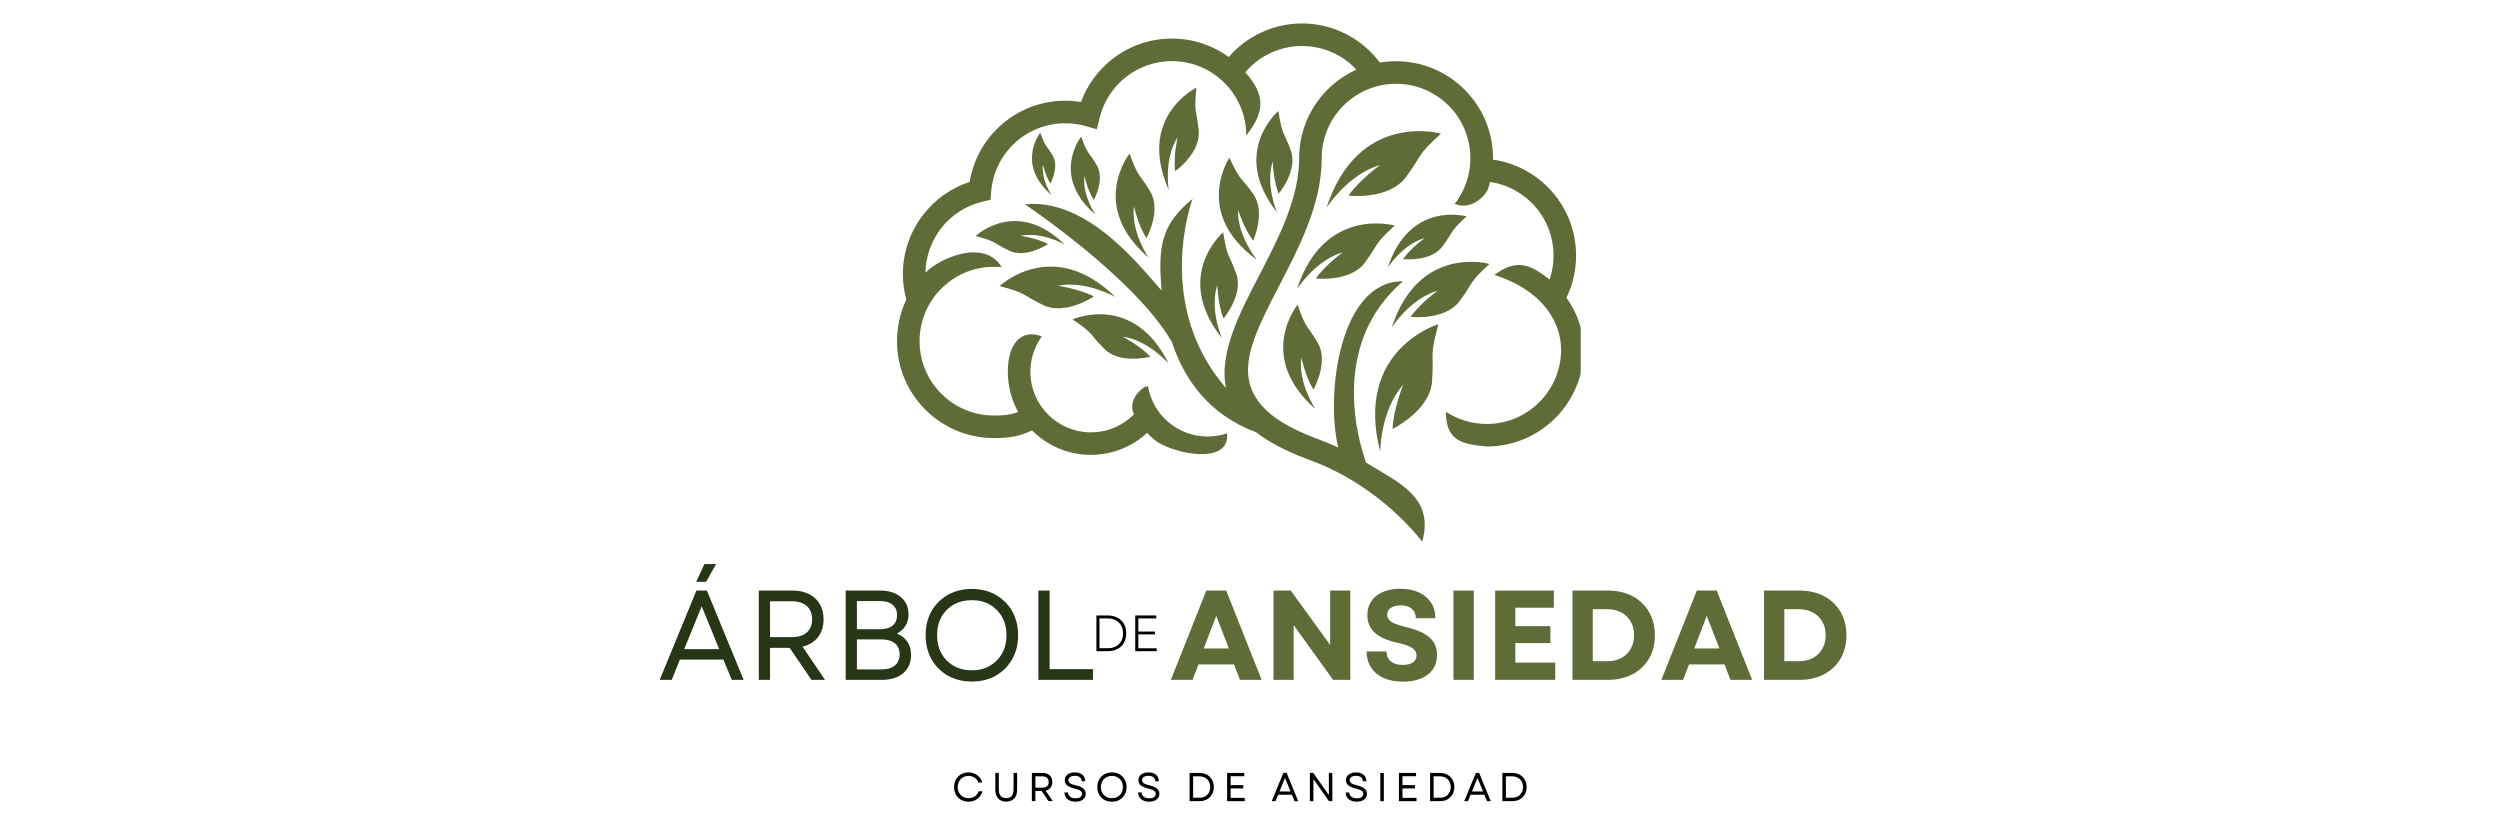 <?xml version="1.0" encoding="UTF-8"?>
<svg xmlns="http://www.w3.org/2000/svg" xmlns:xlink="http://www.w3.org/1999/xlink" width="900" zoomAndPan="magnify" viewBox="0 0 675 225" height="300" preserveAspectRatio="xMidYMid meet" version="1.0">
  <defs>
    <g></g>
    <clipPath id="7bc9ff97cd">
      <path d="M 66.059 0.328 L 250.793 0.328 L 250.793 140.473 L 66.059 140.473 Z M 66.059 0.328 " clip-rule="nonzero"></path>
    </clipPath>
    <clipPath id="d6f1a1d8b9">
      <path d="M 0.879 141 L 121 141 L 121 192 L 0.879 192 Z M 0.879 141 " clip-rule="nonzero"></path>
    </clipPath>
    <clipPath id="6d4388a1ee">
      <rect x="0" width="121" y="0" height="51"></rect>
    </clipPath>
    <clipPath id="4eabf982f3">
      <rect x="0" width="20" y="0" height="20"></rect>
    </clipPath>
    <clipPath id="460d0abb12">
      <path d="M 139 141 L 324.16 141 L 324.16 192 L 139 192 Z M 139 141 " clip-rule="nonzero"></path>
    </clipPath>
    <clipPath id="4f699a9a58">
      <rect x="0" width="186" y="0" height="51"></rect>
    </clipPath>
    <clipPath id="4524aa66df">
      <path d="M 80 198 L 240 198 L 240 214.801 L 80 214.801 Z M 80 198 " clip-rule="nonzero"></path>
    </clipPath>
    <clipPath id="420c182196">
      <rect x="0" width="160" y="0" height="17"></rect>
    </clipPath>
    <clipPath id="d673e4851b">
      <rect x="0" width="325" y="0" height="215"></rect>
    </clipPath>
  </defs>
  <g transform="matrix(1, 0, 0, 1, 176, 6)">
    <g clip-path="url(#d673e4851b)">
      <g clip-path="url(#7bc9ff97cd)">
        <path fill="#606c38" d="M 212.363 81.535 C 212.363 81.535 189.523 88.336 196.664 115.996 C 196.664 115.996 196.664 104.887 202.84 97.914 C 202.84 97.914 200.176 104.488 200.008 109.816 C 200.008 109.816 210.094 104.887 210.664 96.953 C 211.23 89.02 209.867 90.832 212.363 81.535 M 226.164 65.27 C 226.164 65.27 207.137 59.836 199.785 82.387 C 199.785 82.387 204.746 74.609 212.184 72.488 C 212.184 72.488 207.379 75.902 204.887 79.555 C 204.887 79.555 214.148 80.609 218.09 75.305 C 222.031 70.004 220.27 70.668 226.164 65.27 Z M 174.344 76.281 C 174.344 76.281 162.977 90.223 179.172 104.449 C 179.172 104.449 174.457 97.516 175.352 90.547 C 175.352 90.547 176.48 95.781 178.637 99.18 C 178.637 99.18 182.84 91.816 179.824 86.625 C 176.812 81.43 176.734 83.141 174.344 76.281 Z M 200.574 54.902 C 200.574 54.902 181.547 49.465 174.195 72.02 C 174.195 72.02 179.156 64.242 186.598 62.117 C 186.598 62.117 181.793 65.535 179.297 69.188 C 179.297 69.188 188.562 70.238 192.504 64.938 C 196.441 59.633 194.68 60.297 200.574 54.902 Z M 213.051 30.082 C 213.051 30.082 190.742 23.707 182.129 50.145 C 182.129 50.145 187.941 41.027 196.66 38.539 C 196.66 38.539 191.031 42.539 188.105 46.824 C 188.105 46.824 198.965 48.059 203.582 41.844 C 208.203 35.629 206.137 36.402 213.051 30.082 Z M 154.266 56.719 C 154.266 56.719 140.559 68.371 153.91 85.297 C 153.91 85.297 150.527 77.625 152.676 70.93 C 152.676 70.93 152.832 76.281 154.34 80.012 C 154.34 80.012 159.805 73.535 157.785 67.883 C 155.758 62.234 155.375 63.898 154.266 56.719 Z M 155.941 36.57 C 155.941 36.57 145.93 51.512 163.387 64.164 C 163.387 64.164 158.043 57.703 158.285 50.68 C 158.285 50.68 159.898 55.785 162.359 58.969 C 162.359 58.969 165.855 51.246 162.367 46.359 C 158.883 41.469 158.965 43.176 155.941 36.57 Z M 128.988 35.465 C 128.988 35.465 117.773 49.535 134.129 63.578 C 134.129 63.578 129.34 56.699 130.156 49.715 C 130.156 49.715 131.34 54.938 133.535 58.312 C 133.535 58.312 137.656 50.906 134.586 45.746 C 131.516 40.59 131.453 42.297 128.988 35.465 Z M 147.031 17.664 C 147.031 17.664 130.848 25.527 139.551 45.254 C 139.551 45.254 138.195 36.977 141.941 31.035 C 141.941 31.035 140.766 36.254 141.285 40.246 C 141.285 40.246 148.195 35.34 147.648 29.359 C 147.102 23.375 146.309 24.895 147.031 17.664 Z M 113.594 80.23 C 113.594 80.23 130.008 72.859 139.555 92.191 C 139.555 92.191 134.078 85.84 127.109 84.902 C 127.109 84.902 131.875 87.348 134.598 90.309 C 134.598 90.309 126.402 92.461 122.168 88.207 C 117.934 83.949 119.602 84.316 113.594 80.23 Z M 93.902 71.238 C 93.902 71.238 108.238 57.637 125.16 74.203 C 125.16 74.203 117.176 69.609 109.613 71.168 C 109.613 71.168 115.438 71.973 119.34 74.051 C 119.34 74.051 111.625 79.262 105.688 76.387 C 99.75 73.52 101.617 73.293 93.902 71.238 Z M 115.918 30.871 C 115.918 30.871 107.512 41.422 119.777 51.953 C 119.777 51.953 116.184 46.793 116.793 41.559 C 116.793 41.559 117.684 45.473 119.328 48 C 119.328 48 122.414 42.445 120.113 38.578 C 117.812 34.715 117.77 35.996 115.918 30.871 Z M 87.418 57.723 C 87.418 57.723 98.434 47.27 111.445 60 C 111.445 60 105.305 56.473 99.492 57.668 C 99.492 57.668 103.973 58.285 106.969 59.887 C 106.969 59.887 101.039 63.891 96.477 61.68 C 91.914 59.477 93.348 59.301 87.418 57.723 Z M 104.875 29.84 C 104.875 29.84 98.141 38.289 107.965 46.727 C 107.965 46.727 105.086 42.594 105.578 38.402 C 105.578 38.402 106.289 41.539 107.605 43.562 C 107.605 43.562 110.082 39.117 108.234 36.016 C 106.395 32.918 106.355 33.945 104.875 29.84 Z M 169.16 23.961 C 169.16 23.961 156.012 35.137 168.82 51.375 C 168.82 51.375 165.578 44.016 167.637 37.594 C 167.637 37.594 167.789 42.727 169.23 46.309 C 169.23 46.309 174.473 40.098 172.535 34.676 C 170.594 29.25 170.223 30.848 169.16 23.961 Z M 219.992 52.43 C 219.992 52.43 204.633 48.043 198.703 66.246 C 198.703 66.246 202.707 59.969 208.711 58.254 C 208.711 58.254 204.836 61.012 202.82 63.957 C 202.82 63.957 210.297 64.809 213.477 60.527 C 216.656 56.25 215.234 56.785 219.992 52.43 Z M 68.711 74.898 C 68.461 73.992 68.266 73.062 68.113 72.117 C 67.887 70.711 67.777 69.332 67.777 67.984 C 67.777 61.941 69.859 56.281 73.418 51.773 C 76.547 47.809 80.812 44.742 85.805 43.109 C 86.773 37.195 89.707 31.98 93.891 28.121 C 98.57 23.805 104.812 21.188 111.625 21.188 C 112.801 21.188 114.004 21.273 115.234 21.445 L 115.867 21.539 C 117.57 16.906 120.512 12.949 124.246 10.008 C 128.742 6.477 134.387 4.41 140.414 4.41 C 146.148 4.41 151.453 6.254 155.762 9.383 C 157.867 6.953 160.379 4.949 163.16 3.453 C 166.922 1.434 171.168 0.328 175.551 0.328 C 180.062 0.328 184.422 1.5 188.266 3.637 C 191.48 5.426 194.316 7.887 196.555 10.898 C 197.98 10.656 199.445 10.531 200.941 10.531 C 208.168 10.531 214.707 13.461 219.441 18.195 C 224.18 22.93 227.109 29.473 227.109 36.699 L 227.105 37.105 C 232.938 37.934 238.137 40.684 242.059 44.68 C 246.695 49.41 249.551 55.879 249.551 62.996 C 249.551 65.16 249.277 67.316 248.746 69.418 C 248.312 71.125 247.707 72.789 246.934 74.387 C 250.121 78.812 251.59 83.727 251.59 88.387 C 251.59 95.609 248.66 102.156 243.926 106.891 C 239.188 111.625 232.648 114.555 225.422 114.555 C 219.172 113.934 214.395 113.371 214.383 105.172 C 216.004 106.238 217.781 107.062 219.656 107.621 C 221.508 108.176 223.449 108.465 225.422 108.465 C 230.965 108.465 235.984 106.215 239.617 102.582 C 243.25 98.949 245.496 93.93 245.496 88.387 C 245.496 84.379 244.02 80.098 240.773 76.375 C 237.855 73.035 233.496 70.133 227.48 68.23 C 233.914 63.422 237.66 65.855 242.395 69.461 C 242.562 68.961 242.715 68.453 242.84 67.941 C 243.246 66.344 243.453 64.68 243.453 62.996 C 243.453 57.523 241.27 52.559 237.723 48.945 C 234.723 45.883 230.754 43.773 226.305 43.125 C 226.125 43.832 225.918 44.523 225.68 45.215 C 225.281 46.363 221.645 50.961 216.773 49.059 C 218.137 47.312 219.199 45.34 219.918 43.238 C 220.633 41.152 221.008 38.945 221.008 36.703 C 221.008 31.16 218.762 26.141 215.129 22.508 C 211.496 18.875 206.48 16.629 200.938 16.629 C 195.391 16.629 190.371 18.875 186.742 22.508 C 183.109 26.141 180.863 31.16 180.863 36.703 C 180.863 49.012 174.91 60.492 169.398 71.121 C 166.84 76.059 164.379 80.805 162.754 85.234 C 158.797 96.035 160.207 105.34 179.766 112.512 C 181.699 113.223 183.547 114 185.32 114.828 C 181.832 100.305 185.789 69.773 202.797 69.957 C 182.703 87.207 190.949 113.672 192.844 118.902 C 201.617 124.324 211.363 128.223 207.992 140.273 C 207.961 140.23 197.203 125.383 177.672 118.223 C 171.391 115.922 166.633 113.402 163.117 110.691 C 150.352 105.953 143.711 96.383 140.398 86.316 C 130.348 68.945 100.789 49.211 100.711 49.16 C 117.574 47.469 131.559 65.609 137.641 72.457 C 136.598 60.652 137.48 54.637 146 47.68 C 145.98 47.781 135.348 76.035 155.027 98.785 C 154.008 93.93 155.004 88.695 157.039 83.137 C 158.781 78.383 161.336 73.453 163.996 68.328 C 169.176 58.34 174.77 47.551 174.77 36.695 C 174.77 29.469 177.699 22.926 182.438 18.191 C 184.676 15.953 187.316 14.117 190.246 12.809 C 188.805 11.258 187.137 9.957 185.312 8.945 C 182.383 7.316 179.035 6.422 175.551 6.422 C 172.172 6.422 168.914 7.266 166.043 8.812 C 163.852 9.988 161.879 11.574 160.242 13.5 C 164.945 18.957 166.242 23.332 160.492 30.582 C 160.492 25.039 158.242 20.016 154.609 16.387 C 150.977 12.754 145.957 10.504 140.414 10.504 C 135.785 10.504 131.453 12.09 128.012 14.793 C 124.559 17.508 121.992 21.336 120.898 25.828 L 120.148 28.906 L 117.117 28.039 C 116.203 27.781 115.297 27.59 114.402 27.465 C 113.52 27.344 112.59 27.281 111.629 27.281 C 106.395 27.281 101.598 29.285 98.012 32.594 C 94.426 35.902 92.039 40.516 91.617 45.727 L 91.438 47.934 L 89.285 48.445 C 84.758 49.527 80.898 52.086 78.18 55.531 C 75.539 58.879 73.957 63.078 73.871 67.594 C 78.031 63.441 89.957 58.496 94.449 66.137 C 93.809 66.07 93.105 66.039 92.359 66.039 C 86.812 66.039 81.793 68.285 78.164 71.918 C 74.531 75.551 72.285 80.57 72.285 86.113 C 72.285 91.656 74.531 96.68 78.164 100.309 C 81.797 103.941 86.812 106.191 92.359 106.191 C 94.098 106.191 95.535 106.109 96.832 105.836 L 96.844 105.836 C 97.527 105.695 98.203 105.496 98.902 105.227 C 97.125 102.016 96.113 98.316 96.113 94.387 C 96.113 86.227 100.172 82.805 105.285 84.828 C 104.281 86.215 103.512 87.75 102.992 89.363 C 102.477 90.961 102.211 92.656 102.211 94.391 C 102.211 98.902 104.039 102.984 106.992 105.941 C 109.949 108.898 114.035 110.727 118.543 110.727 C 121.043 110.727 123.465 110.16 125.637 109.113 C 127.309 108.309 128.84 107.219 130.164 105.883 C 128.156 101.441 133.27 97.922 133.949 98.277 C 134.621 102.203 136.656 105.605 139.523 108.02 C 142.375 110.43 146.07 111.859 150.055 111.859 C 150.98 111.859 151.867 111.789 152.707 111.652 C 153.582 111.508 154.445 111.293 155.285 111.012 C 156.309 119.859 140.152 116.504 135.594 112.656 C 134.938 112.105 134.316 111.516 133.73 110.887 C 132.098 112.391 130.262 113.633 128.285 114.586 C 125.273 116.035 121.953 116.816 118.547 116.816 C 112.355 116.816 106.75 114.309 102.688 110.246 L 102.66 110.219 C 101.094 110.969 99.613 111.465 98.074 111.785 C 96.246 112.168 94.445 112.281 92.363 112.281 C 85.137 112.281 78.594 109.352 73.859 104.617 C 69.113 99.887 66.188 93.344 66.188 86.117 C 66.188 82.102 67.09 78.297 68.711 74.898 Z M 68.711 74.898 " fill-opacity="1" fill-rule="nonzero"></path>
      </g>
      <g clip-path="url(#d6f1a1d8b9)">
        <g transform="matrix(1, 0, 0, 1, 0, 141)">
          <g clip-path="url(#6d4388a1ee)">
            <g fill="#283618" fill-opacity="1">
              <g transform="translate(1.535, 36.562)">
                <g>
                  <path d="M 0.578 0 L 10.5 -24.109 L 13.328 -24.109 L 23.25 0 L 20.047 0 L 17.766 -5.469 L 6.031 -5.469 L 3.828 0 Z M 7.203 -8.297 L 16.641 -8.297 L 11.922 -19.875 Z M 10.438 -26.484 L 12.672 -31.266 L 15.812 -31.266 L 13.125 -26.484 Z M 10.438 -26.484 "></path>
                </g>
              </g>
            </g>
            <g fill="#283618" fill-opacity="1">
              <g transform="translate(25.364, 36.562)">
                <g>
                  <path d="M 3.516 0 L 3.516 -24.109 L 12.703 -24.109 C 14.379 -24.109 15.836 -23.789 17.078 -23.156 C 18.316 -22.531 19.281 -21.641 19.969 -20.484 C 20.656 -19.336 21 -17.961 21 -16.359 C 21 -14.41 20.492 -12.797 19.484 -11.516 C 18.473 -10.242 17.086 -9.391 15.328 -8.953 L 21.391 0 L 17.734 0 L 11.844 -8.641 L 6.547 -8.641 L 6.547 0 Z M 6.547 -11.531 L 12.359 -11.531 C 14.129 -11.531 15.492 -11.945 16.453 -12.781 C 17.422 -13.625 17.906 -14.816 17.906 -16.359 C 17.906 -17.898 17.422 -19.094 16.453 -19.938 C 15.492 -20.789 14.129 -21.219 12.359 -21.219 L 6.547 -21.219 Z M 6.547 -11.531 "></path>
                </g>
              </g>
            </g>
            <g fill="#283618" fill-opacity="1">
              <g transform="translate(48.815, 36.562)">
                <g>
                  <path d="M 3.516 0 L 3.516 -24.109 L 12.844 -24.109 C 15.164 -24.109 17.02 -23.523 18.406 -22.359 C 19.789 -21.203 20.484 -19.648 20.484 -17.703 C 20.484 -16.523 20.207 -15.488 19.656 -14.594 C 19.113 -13.707 18.348 -13.008 17.359 -12.5 C 18.598 -12 19.539 -11.254 20.188 -10.266 C 20.844 -9.273 21.172 -8.102 21.172 -6.75 C 21.172 -4.656 20.461 -3.004 19.047 -1.797 C 17.641 -0.598 15.723 0 13.297 0 Z M 6.547 -2.828 L 13.219 -2.828 C 14.781 -2.828 15.977 -3.18 16.812 -3.891 C 17.656 -4.598 18.078 -5.598 18.078 -6.891 C 18.078 -8.172 17.648 -9.16 16.797 -9.859 C 15.953 -10.566 14.75 -10.922 13.188 -10.922 L 6.547 -10.922 Z M 6.547 -13.672 L 12.781 -13.672 C 14.27 -13.672 15.41 -14.004 16.203 -14.672 C 16.992 -15.336 17.391 -16.266 17.391 -17.453 C 17.391 -18.672 16.988 -19.613 16.188 -20.281 C 15.383 -20.945 14.25 -21.281 12.781 -21.281 L 6.547 -21.281 Z M 6.547 -13.672 "></path>
                </g>
              </g>
            </g>
            <g fill="#283618" fill-opacity="1">
              <g transform="translate(71.921, 36.562)">
                <g>
                  <path d="M 14.469 0.453 C 12.031 0.453 9.867 -0.078 7.984 -1.141 C 6.109 -2.211 4.641 -3.691 3.578 -5.578 C 2.523 -7.461 2 -9.617 2 -12.047 C 2 -14.504 2.523 -16.664 3.578 -18.531 C 4.641 -20.406 6.109 -21.875 7.984 -22.938 C 9.867 -24.008 12.031 -24.547 14.469 -24.547 C 16.926 -24.547 19.086 -24.008 20.953 -22.938 C 22.828 -21.875 24.297 -20.406 25.359 -18.531 C 26.43 -16.664 26.969 -14.504 26.969 -12.047 C 26.969 -9.617 26.43 -7.461 25.359 -5.578 C 24.297 -3.691 22.828 -2.211 20.953 -1.141 C 19.086 -0.078 16.926 0.453 14.469 0.453 Z M 5.094 -12.047 C 5.094 -10.191 5.488 -8.551 6.281 -7.125 C 7.07 -5.707 8.172 -4.594 9.578 -3.781 C 10.992 -2.977 12.625 -2.578 14.469 -2.578 C 16.32 -2.578 17.945 -2.977 19.344 -3.781 C 20.75 -4.594 21.848 -5.707 22.641 -7.125 C 23.43 -8.551 23.828 -10.191 23.828 -12.047 C 23.828 -13.93 23.43 -15.578 22.641 -16.984 C 21.848 -18.398 20.75 -19.508 19.344 -20.312 C 17.945 -21.113 16.32 -21.516 14.469 -21.516 C 12.625 -21.516 10.992 -21.113 9.578 -20.312 C 8.172 -19.508 7.07 -18.398 6.281 -16.984 C 5.488 -15.578 5.094 -13.93 5.094 -12.047 Z M 5.094 -12.047 "></path>
                </g>
              </g>
            </g>
            <g fill="#283618" fill-opacity="1">
              <g transform="translate(100.847, 36.562)">
                <g>
                  <path d="M 3.516 0 L 3.516 -24.109 L 6.547 -24.109 L 6.547 -2.891 L 18.25 -2.891 L 18.25 0 Z M 3.516 0 "></path>
                </g>
              </g>
            </g>
          </g>
        </g>
      </g>
      <g transform="matrix(1, 0, 0, 1, 118, 156)">
        <g clip-path="url(#4eabf982f3)">
          <g fill="#000000" fill-opacity="1">
            <g transform="translate(0.468, 13.818)">
              <g>
                <path d="M 1.562 0 L 1.562 -9.641 L 4.594 -9.641 C 5.625 -9.641 6.516 -9.438 7.266 -9.031 C 8.016 -8.633 8.594 -8.078 9 -7.359 C 9.406 -6.641 9.609 -5.789 9.609 -4.812 C 9.609 -3.852 9.406 -3.008 9 -2.281 C 8.594 -1.562 8.016 -1 7.266 -0.594 C 6.516 -0.195 5.625 0 4.594 0 Z M 2.391 -0.797 L 4.594 -0.797 C 5.445 -0.797 6.188 -0.961 6.812 -1.297 C 7.438 -1.629 7.914 -2.094 8.25 -2.688 C 8.582 -3.289 8.75 -4 8.75 -4.812 C 8.75 -5.633 8.578 -6.344 8.234 -6.938 C 7.898 -7.539 7.422 -8.008 6.797 -8.344 C 6.172 -8.676 5.426 -8.844 4.562 -8.844 L 2.391 -8.844 Z M 2.391 -0.797 "></path>
              </g>
            </g>
          </g>
          <g fill="#000000" fill-opacity="1">
            <g transform="translate(10.953, 13.818)">
              <g>
                <path d="M 1.562 0 L 1.562 -9.641 L 7.234 -9.641 L 7.234 -8.844 L 2.391 -8.844 L 2.391 -5.297 L 6.875 -5.297 L 6.875 -4.531 L 2.391 -4.531 L 2.391 -0.781 L 7.375 -0.781 L 7.375 0 Z M 1.562 0 "></path>
              </g>
            </g>
          </g>
        </g>
      </g>
      <g clip-path="url(#460d0abb12)">
        <g transform="matrix(1, 0, 0, 1, 139, 141)">
          <g clip-path="url(#4f699a9a58)">
            <g fill="#606c38" fill-opacity="1">
              <g transform="translate(0.818, 36.562)">
                <g>
                  <path d="M 0.312 0 L 9.891 -24.109 L 15.25 -24.109 L 24.828 0 L 18.969 0 L 17.359 -4.172 L 7.781 -4.172 L 6.172 0 Z M 9.188 -8.469 L 15.984 -8.469 L 12.562 -17.281 Z M 9.188 -8.469 "></path>
                </g>
              </g>
            </g>
            <g fill="#606c38" fill-opacity="1">
              <g transform="translate(25.956, 36.562)">
                <g>
                  <path d="M 2.891 0 L 2.891 -24.109 L 7.547 -24.109 L 18.188 -9.438 L 18.188 -24.109 L 23.625 -24.109 L 23.625 0 L 18.969 0 L 8.328 -14.781 L 8.328 0 Z M 2.891 0 "></path>
                </g>
              </g>
            </g>
            <g fill="#606c38" fill-opacity="1">
              <g transform="translate(52.472, 36.562)">
                <g>
                  <path d="M 11.297 0.484 C 9.273 0.484 7.535 0.148 6.078 -0.516 C 4.617 -1.18 3.492 -2.129 2.703 -3.359 C 1.91 -4.586 1.516 -6.023 1.516 -7.672 L 6.891 -7.672 C 6.891 -6.523 7.285 -5.629 8.078 -4.984 C 8.867 -4.348 9.93 -4.031 11.266 -4.031 C 12.41 -4.031 13.316 -4.254 13.984 -4.703 C 14.648 -5.148 14.984 -5.773 14.984 -6.578 C 14.984 -7.43 14.578 -8.117 13.766 -8.641 C 12.961 -9.172 11.711 -9.617 10.016 -9.984 C 7.191 -10.578 5.102 -11.484 3.75 -12.703 C 2.395 -13.922 1.719 -15.504 1.719 -17.453 C 1.719 -19.66 2.52 -21.398 4.125 -22.672 C 5.738 -23.953 7.93 -24.594 10.703 -24.594 C 12.609 -24.594 14.258 -24.266 15.656 -23.609 C 17.062 -22.953 18.148 -22.031 18.922 -20.844 C 19.691 -19.664 20.078 -18.266 20.078 -16.641 L 14.812 -16.641 C 14.812 -17.711 14.453 -18.555 13.734 -19.172 C 13.023 -19.797 12.039 -20.109 10.781 -20.109 C 9.633 -20.109 8.727 -19.883 8.062 -19.438 C 7.395 -18.988 7.062 -18.363 7.062 -17.562 C 7.062 -16.832 7.426 -16.211 8.156 -15.703 C 8.895 -15.203 10.18 -14.734 12.016 -14.297 C 15.023 -13.578 17.195 -12.617 18.531 -11.422 C 19.863 -10.234 20.531 -8.688 20.531 -6.781 C 20.531 -4.508 19.707 -2.727 18.062 -1.438 C 16.414 -0.156 14.16 0.484 11.297 0.484 Z M 11.297 0.484 "></path>
                </g>
              </g>
            </g>
            <g fill="#606c38" fill-opacity="1">
              <g transform="translate(74.545, 36.562)">
                <g>
                  <path d="M 2.891 0 L 2.891 -24.109 L 8.375 -24.109 L 8.375 0 Z M 2.891 0 "></path>
                </g>
              </g>
            </g>
            <g fill="#606c38" fill-opacity="1">
              <g transform="translate(85.806, 36.562)">
                <g>
                  <path d="M 2.891 0 L 2.891 -24.109 L 18.734 -24.109 L 18.734 -19.484 L 8.328 -19.484 L 8.328 -14.5 L 17.797 -14.5 L 17.797 -9.922 L 8.328 -9.922 L 8.328 -4.656 L 19.109 -4.656 L 19.109 0 Z M 2.891 0 "></path>
                </g>
              </g>
            </g>
            <g fill="#606c38" fill-opacity="1">
              <g transform="translate(106.674, 36.562)">
                <g>
                  <path d="M 2.891 0 L 2.891 -24.109 L 12.438 -24.109 C 14.977 -24.109 17.203 -23.602 19.109 -22.594 C 21.016 -21.582 22.492 -20.172 23.547 -18.359 C 24.609 -16.547 25.141 -14.441 25.141 -12.047 C 25.141 -9.641 24.609 -7.535 23.547 -5.734 C 22.492 -3.93 21.016 -2.523 19.109 -1.516 C 17.203 -0.504 14.977 0 12.438 0 Z M 8.375 -5.031 L 12.328 -5.031 C 13.754 -5.031 15.004 -5.32 16.078 -5.906 C 17.16 -6.488 18.004 -7.305 18.609 -8.359 C 19.223 -9.422 19.531 -10.648 19.531 -12.047 C 19.531 -13.473 19.223 -14.707 18.609 -15.75 C 18.004 -16.801 17.156 -17.617 16.062 -18.203 C 14.969 -18.785 13.703 -19.078 12.266 -19.078 L 8.375 -19.078 Z M 8.375 -5.031 "></path>
                </g>
              </g>
            </g>
            <g fill="#606c38" fill-opacity="1">
              <g transform="translate(133.258, 36.562)">
                <g>
                  <path d="M 0.312 0 L 9.891 -24.109 L 15.25 -24.109 L 24.828 0 L 18.969 0 L 17.359 -4.172 L 7.781 -4.172 L 6.172 0 Z M 9.188 -8.469 L 15.984 -8.469 L 12.562 -17.281 Z M 9.188 -8.469 "></path>
                </g>
              </g>
            </g>
            <g fill="#606c38" fill-opacity="1">
              <g transform="translate(158.396, 36.562)">
                <g>
                  <path d="M 2.891 0 L 2.891 -24.109 L 12.438 -24.109 C 14.977 -24.109 17.203 -23.602 19.109 -22.594 C 21.016 -21.582 22.492 -20.172 23.547 -18.359 C 24.609 -16.547 25.141 -14.441 25.141 -12.047 C 25.141 -9.641 24.609 -7.535 23.547 -5.734 C 22.492 -3.93 21.016 -2.523 19.109 -1.516 C 17.203 -0.504 14.977 0 12.438 0 Z M 8.375 -5.031 L 12.328 -5.031 C 13.754 -5.031 15.004 -5.32 16.078 -5.906 C 17.16 -6.488 18.004 -7.305 18.609 -8.359 C 19.223 -9.422 19.531 -10.648 19.531 -12.047 C 19.531 -13.473 19.223 -14.707 18.609 -15.75 C 18.004 -16.801 17.156 -17.617 16.062 -18.203 C 14.969 -18.785 13.703 -19.078 12.266 -19.078 L 8.375 -19.078 Z M 8.375 -5.031 "></path>
                </g>
              </g>
            </g>
          </g>
        </g>
      </g>
      <g clip-path="url(#4524aa66df)">
        <g transform="matrix(1, 0, 0, 1, 80, 198)">
          <g clip-path="url(#420c182196)">
            <g fill="#000000" fill-opacity="1">
              <g transform="translate(0.975, 12.312)">
                <g>
                  <path d="M 4.484 0.141 C 3.922 0.141 3.406 0.039 2.938 -0.156 C 2.469 -0.352 2.062 -0.625 1.719 -0.969 C 1.375 -1.32 1.102 -1.738 0.906 -2.219 C 0.719 -2.707 0.625 -3.238 0.625 -3.812 C 0.625 -4.383 0.719 -4.91 0.906 -5.391 C 1.102 -5.879 1.375 -6.297 1.719 -6.641 C 2.062 -6.992 2.469 -7.27 2.938 -7.469 C 3.406 -7.664 3.922 -7.766 4.484 -7.766 C 5.086 -7.766 5.641 -7.648 6.141 -7.422 C 6.648 -7.203 7.082 -6.891 7.438 -6.484 C 7.801 -6.078 8.066 -5.594 8.234 -5.031 L 7.203 -5.031 C 7.016 -5.582 6.676 -6.016 6.188 -6.328 C 5.707 -6.648 5.148 -6.812 4.516 -6.812 C 3.953 -6.812 3.453 -6.68 3.016 -6.422 C 2.578 -6.172 2.234 -5.816 1.984 -5.359 C 1.734 -4.91 1.609 -4.395 1.609 -3.812 C 1.609 -3.219 1.734 -2.695 1.984 -2.25 C 2.234 -1.801 2.578 -1.445 3.016 -1.188 C 3.453 -0.938 3.953 -0.812 4.516 -0.812 C 5.16 -0.812 5.734 -0.977 6.234 -1.312 C 6.734 -1.645 7.082 -2.098 7.281 -2.672 L 8.297 -2.672 C 8.141 -2.109 7.879 -1.613 7.516 -1.188 C 7.148 -0.77 6.707 -0.441 6.188 -0.203 C 5.664 0.023 5.098 0.141 4.484 0.141 Z M 4.484 0.141 "></path>
                </g>
              </g>
            </g>
            <g fill="#000000" fill-opacity="1">
              <g transform="translate(11.707, 12.312)">
                <g>
                  <path d="M 3.969 0.125 C 3.039 0.125 2.316 -0.16 1.797 -0.734 C 1.285 -1.305 1.031 -2.098 1.031 -3.109 L 1.031 -7.625 L 1.969 -7.625 L 1.969 -3.172 C 1.969 -2.391 2.141 -1.801 2.484 -1.406 C 2.828 -1.008 3.32 -0.812 3.969 -0.812 C 5.289 -0.812 5.953 -1.598 5.953 -3.172 L 5.953 -7.625 L 6.922 -7.625 L 6.922 -3.109 C 6.922 -2.098 6.656 -1.305 6.125 -0.734 C 5.602 -0.16 4.883 0.125 3.969 0.125 Z M 3.969 0.125 "></path>
                </g>
              </g>
            </g>
            <g fill="#000000" fill-opacity="1">
              <g transform="translate(21.491, 12.312)">
                <g>
                  <path d="M 1.109 0 L 1.109 -7.625 L 4.016 -7.625 C 4.547 -7.625 5.004 -7.523 5.391 -7.328 C 5.785 -7.129 6.094 -6.848 6.312 -6.484 C 6.531 -6.117 6.641 -5.68 6.641 -5.172 C 6.641 -4.555 6.477 -4.047 6.156 -3.641 C 5.844 -3.234 5.406 -2.961 4.844 -2.828 L 6.766 0 L 5.609 0 L 3.75 -2.734 L 2.062 -2.734 L 2.062 0 Z M 2.062 -3.641 L 3.906 -3.641 C 4.469 -3.641 4.898 -3.77 5.203 -4.031 C 5.504 -4.301 5.656 -4.68 5.656 -5.172 C 5.656 -5.66 5.504 -6.035 5.203 -6.297 C 4.898 -6.566 4.469 -6.703 3.906 -6.703 L 2.062 -6.703 Z M 2.062 -3.641 "></path>
                </g>
              </g>
            </g>
            <g fill="#000000" fill-opacity="1">
              <g transform="translate(30.754, 12.312)">
                <g>
                  <path d="M 3.641 0.141 C 3.035 0.141 2.508 0.035 2.062 -0.172 C 1.613 -0.379 1.27 -0.664 1.031 -1.031 C 0.789 -1.406 0.664 -1.844 0.656 -2.344 L 1.609 -2.344 C 1.629 -1.852 1.82 -1.469 2.188 -1.188 C 2.562 -0.906 3.047 -0.766 3.641 -0.766 C 4.18 -0.766 4.609 -0.867 4.922 -1.078 C 5.242 -1.297 5.406 -1.594 5.406 -1.969 C 5.406 -2.32 5.25 -2.602 4.938 -2.812 C 4.633 -3.031 4.141 -3.223 3.453 -3.391 C 2.516 -3.609 1.828 -3.895 1.391 -4.25 C 0.953 -4.602 0.734 -5.07 0.734 -5.656 C 0.734 -6.301 0.977 -6.812 1.469 -7.188 C 1.957 -7.57 2.625 -7.766 3.469 -7.766 C 4.32 -7.766 4.992 -7.551 5.484 -7.125 C 5.984 -6.695 6.238 -6.113 6.25 -5.375 L 5.297 -5.375 C 5.297 -5.832 5.129 -6.191 4.797 -6.453 C 4.461 -6.711 4.02 -6.844 3.469 -6.844 C 2.914 -6.844 2.484 -6.734 2.172 -6.516 C 1.867 -6.305 1.719 -6.02 1.719 -5.656 C 1.719 -5.344 1.859 -5.078 2.141 -4.859 C 2.43 -4.648 2.945 -4.457 3.688 -4.281 C 4.664 -4.039 5.359 -3.738 5.766 -3.375 C 6.18 -3.02 6.391 -2.562 6.391 -2 C 6.391 -1.344 6.141 -0.82 5.641 -0.438 C 5.148 -0.051 4.484 0.141 3.641 0.141 Z M 3.641 0.141 "></path>
                </g>
              </g>
            </g>
            <g fill="#000000" fill-opacity="1">
              <g transform="translate(39.646, 12.312)">
                <g>
                  <path d="M 4.578 0.141 C 3.805 0.141 3.125 -0.023 2.531 -0.359 C 1.938 -0.703 1.469 -1.172 1.125 -1.766 C 0.789 -2.359 0.625 -3.039 0.625 -3.812 C 0.625 -4.594 0.789 -5.273 1.125 -5.859 C 1.469 -6.453 1.938 -6.914 2.531 -7.25 C 3.125 -7.594 3.805 -7.766 4.578 -7.766 C 5.348 -7.766 6.031 -7.594 6.625 -7.25 C 7.219 -6.914 7.68 -6.453 8.016 -5.859 C 8.359 -5.273 8.531 -4.594 8.531 -3.812 C 8.531 -3.039 8.359 -2.359 8.016 -1.766 C 7.68 -1.172 7.219 -0.703 6.625 -0.359 C 6.031 -0.023 5.348 0.141 4.578 0.141 Z M 1.609 -3.812 C 1.609 -3.219 1.734 -2.695 1.984 -2.25 C 2.234 -1.801 2.582 -1.445 3.031 -1.188 C 3.477 -0.938 3.992 -0.812 4.578 -0.812 C 5.16 -0.812 5.672 -0.938 6.109 -1.188 C 6.555 -1.445 6.906 -1.801 7.156 -2.25 C 7.406 -2.695 7.531 -3.219 7.531 -3.812 C 7.531 -4.406 7.406 -4.926 7.156 -5.375 C 6.906 -5.82 6.555 -6.172 6.109 -6.422 C 5.672 -6.68 5.16 -6.812 4.578 -6.812 C 3.992 -6.812 3.477 -6.68 3.031 -6.422 C 2.582 -6.172 2.234 -5.82 1.984 -5.375 C 1.734 -4.926 1.609 -4.406 1.609 -3.812 Z M 1.609 -3.812 "></path>
                </g>
              </g>
            </g>
            <g fill="#000000" fill-opacity="1">
              <g transform="translate(50.639, 12.312)">
                <g>
                  <path d="M 3.641 0.141 C 3.035 0.141 2.508 0.035 2.062 -0.172 C 1.613 -0.379 1.27 -0.664 1.031 -1.031 C 0.789 -1.406 0.664 -1.844 0.656 -2.344 L 1.609 -2.344 C 1.629 -1.852 1.82 -1.469 2.188 -1.188 C 2.562 -0.906 3.047 -0.766 3.641 -0.766 C 4.18 -0.766 4.609 -0.867 4.922 -1.078 C 5.242 -1.297 5.406 -1.594 5.406 -1.969 C 5.406 -2.32 5.25 -2.602 4.938 -2.812 C 4.633 -3.031 4.141 -3.223 3.453 -3.391 C 2.516 -3.609 1.828 -3.895 1.391 -4.25 C 0.953 -4.602 0.734 -5.07 0.734 -5.656 C 0.734 -6.301 0.977 -6.812 1.469 -7.188 C 1.957 -7.57 2.625 -7.766 3.469 -7.766 C 4.32 -7.766 4.992 -7.551 5.484 -7.125 C 5.984 -6.695 6.238 -6.113 6.25 -5.375 L 5.297 -5.375 C 5.297 -5.832 5.129 -6.191 4.797 -6.453 C 4.461 -6.711 4.02 -6.844 3.469 -6.844 C 2.914 -6.844 2.484 -6.734 2.172 -6.516 C 1.867 -6.305 1.719 -6.02 1.719 -5.656 C 1.719 -5.344 1.859 -5.078 2.141 -4.859 C 2.43 -4.648 2.945 -4.457 3.688 -4.281 C 4.664 -4.039 5.359 -3.738 5.766 -3.375 C 6.18 -3.02 6.391 -2.562 6.391 -2 C 6.391 -1.344 6.141 -0.82 5.641 -0.438 C 5.148 -0.051 4.484 0.141 3.641 0.141 Z M 3.641 0.141 "></path>
                </g>
              </g>
            </g>
            <g fill="#000000" fill-opacity="1">
              <g transform="translate(59.531, 12.312)">
                <g></g>
              </g>
            </g>
            <g fill="#000000" fill-opacity="1">
              <g transform="translate(64.081, 12.312)">
                <g>
                  <path d="M 1.109 0 L 1.109 -7.625 L 3.75 -7.625 C 4.531 -7.625 5.211 -7.461 5.797 -7.141 C 6.379 -6.816 6.832 -6.367 7.156 -5.797 C 7.488 -5.223 7.656 -4.562 7.656 -3.812 C 7.656 -3.062 7.488 -2.398 7.156 -1.828 C 6.832 -1.254 6.379 -0.805 5.797 -0.484 C 5.211 -0.16 4.531 0 3.75 0 Z M 2.062 -0.922 L 3.75 -0.922 C 4.332 -0.922 4.844 -1.039 5.281 -1.281 C 5.719 -1.52 6.055 -1.859 6.297 -2.297 C 6.547 -2.734 6.672 -3.238 6.672 -3.812 C 6.672 -4.395 6.547 -4.898 6.297 -5.328 C 6.047 -5.766 5.695 -6.102 5.25 -6.344 C 4.812 -6.582 4.297 -6.703 3.703 -6.703 L 2.062 -6.703 Z M 2.062 -0.922 "></path>
                </g>
              </g>
            </g>
            <g fill="#000000" fill-opacity="1">
              <g transform="translate(74.214, 12.312)">
                <g>
                  <path d="M 1.109 0 L 1.109 -7.625 L 5.734 -7.625 L 5.734 -6.734 L 2.062 -6.734 L 2.062 -4.328 L 5.469 -4.328 L 5.469 -3.438 L 2.062 -3.438 L 2.062 -0.891 L 5.859 -0.891 L 5.859 0 Z M 1.109 0 "></path>
                </g>
              </g>
            </g>
            <g fill="#000000" fill-opacity="1">
              <g transform="translate(82.628, 12.312)">
                <g></g>
              </g>
            </g>
            <g fill="#000000" fill-opacity="1">
              <g transform="translate(87.178, 12.312)">
                <g>
                  <path d="M 0.188 0 L 3.328 -7.625 L 4.219 -7.625 L 7.344 0 L 6.344 0 L 5.625 -1.734 L 1.906 -1.734 L 1.203 0 Z M 2.281 -2.625 L 5.266 -2.625 L 3.766 -6.281 Z M 2.281 -2.625 "></path>
                </g>
              </g>
            </g>
            <g fill="#000000" fill-opacity="1">
              <g transform="translate(96.56, 12.312)">
                <g>
                  <path d="M 1.109 0 L 1.109 -7.625 L 2.016 -7.625 L 6.234 -1.656 L 6.234 -7.625 L 7.172 -7.625 L 7.172 0 L 6.266 0 L 2.062 -5.969 L 2.062 0 Z M 1.109 0 "></path>
                </g>
              </g>
            </g>
            <g fill="#000000" fill-opacity="1">
              <g transform="translate(106.683, 12.312)">
                <g>
                  <path d="M 3.641 0.141 C 3.035 0.141 2.508 0.035 2.062 -0.172 C 1.613 -0.379 1.27 -0.664 1.031 -1.031 C 0.789 -1.406 0.664 -1.844 0.656 -2.344 L 1.609 -2.344 C 1.629 -1.852 1.82 -1.469 2.188 -1.188 C 2.562 -0.906 3.047 -0.766 3.641 -0.766 C 4.18 -0.766 4.609 -0.867 4.922 -1.078 C 5.242 -1.297 5.406 -1.594 5.406 -1.969 C 5.406 -2.32 5.25 -2.602 4.938 -2.812 C 4.633 -3.031 4.141 -3.223 3.453 -3.391 C 2.516 -3.609 1.828 -3.895 1.391 -4.25 C 0.953 -4.602 0.734 -5.07 0.734 -5.656 C 0.734 -6.301 0.977 -6.812 1.469 -7.188 C 1.957 -7.57 2.625 -7.766 3.469 -7.766 C 4.32 -7.766 4.992 -7.551 5.484 -7.125 C 5.984 -6.695 6.238 -6.113 6.25 -5.375 L 5.297 -5.375 C 5.297 -5.832 5.129 -6.191 4.797 -6.453 C 4.461 -6.711 4.02 -6.844 3.469 -6.844 C 2.914 -6.844 2.484 -6.734 2.172 -6.516 C 1.867 -6.305 1.719 -6.02 1.719 -5.656 C 1.719 -5.344 1.859 -5.078 2.141 -4.859 C 2.43 -4.648 2.945 -4.457 3.688 -4.281 C 4.664 -4.039 5.359 -3.738 5.766 -3.375 C 6.18 -3.02 6.391 -2.562 6.391 -2 C 6.391 -1.344 6.141 -0.82 5.641 -0.438 C 5.148 -0.051 4.484 0.141 3.641 0.141 Z M 3.641 0.141 "></path>
                </g>
              </g>
            </g>
            <g fill="#000000" fill-opacity="1">
              <g transform="translate(115.575, 12.312)">
                <g>
                  <path d="M 1.109 0 L 1.109 -7.625 L 2.062 -7.625 L 2.062 0 Z M 1.109 0 "></path>
                </g>
              </g>
            </g>
            <g fill="#000000" fill-opacity="1">
              <g transform="translate(120.604, 12.312)">
                <g>
                  <path d="M 1.109 0 L 1.109 -7.625 L 5.734 -7.625 L 5.734 -6.734 L 2.062 -6.734 L 2.062 -4.328 L 5.469 -4.328 L 5.469 -3.438 L 2.062 -3.438 L 2.062 -0.891 L 5.859 -0.891 L 5.859 0 Z M 1.109 0 "></path>
                </g>
              </g>
            </g>
            <g fill="#000000" fill-opacity="1">
              <g transform="translate(129.018, 12.312)">
                <g>
                  <path d="M 1.109 0 L 1.109 -7.625 L 3.75 -7.625 C 4.531 -7.625 5.211 -7.461 5.797 -7.141 C 6.379 -6.816 6.832 -6.367 7.156 -5.797 C 7.488 -5.223 7.656 -4.562 7.656 -3.812 C 7.656 -3.062 7.488 -2.398 7.156 -1.828 C 6.832 -1.254 6.379 -0.805 5.797 -0.484 C 5.211 -0.16 4.531 0 3.75 0 Z M 2.062 -0.922 L 3.75 -0.922 C 4.332 -0.922 4.844 -1.039 5.281 -1.281 C 5.719 -1.52 6.055 -1.859 6.297 -2.297 C 6.547 -2.734 6.672 -3.238 6.672 -3.812 C 6.672 -4.395 6.547 -4.898 6.297 -5.328 C 6.047 -5.766 5.695 -6.102 5.25 -6.344 C 4.812 -6.582 4.297 -6.703 3.703 -6.703 L 2.062 -6.703 Z M 2.062 -0.922 "></path>
                </g>
              </g>
            </g>
            <g fill="#000000" fill-opacity="1">
              <g transform="translate(139.151, 12.312)">
                <g>
                  <path d="M 0.188 0 L 3.328 -7.625 L 4.219 -7.625 L 7.344 0 L 6.344 0 L 5.625 -1.734 L 1.906 -1.734 L 1.203 0 Z M 2.281 -2.625 L 5.266 -2.625 L 3.766 -6.281 Z M 2.281 -2.625 "></path>
                </g>
              </g>
            </g>
            <g fill="#000000" fill-opacity="1">
              <g transform="translate(148.533, 12.312)">
                <g>
                  <path d="M 1.109 0 L 1.109 -7.625 L 3.75 -7.625 C 4.531 -7.625 5.211 -7.461 5.797 -7.141 C 6.379 -6.816 6.832 -6.367 7.156 -5.797 C 7.488 -5.223 7.656 -4.562 7.656 -3.812 C 7.656 -3.062 7.488 -2.398 7.156 -1.828 C 6.832 -1.254 6.379 -0.805 5.797 -0.484 C 5.211 -0.16 4.531 0 3.75 0 Z M 2.062 -0.922 L 3.75 -0.922 C 4.332 -0.922 4.844 -1.039 5.281 -1.281 C 5.719 -1.52 6.055 -1.859 6.297 -2.297 C 6.547 -2.734 6.672 -3.238 6.672 -3.812 C 6.672 -4.395 6.547 -4.898 6.297 -5.328 C 6.047 -5.766 5.695 -6.102 5.25 -6.344 C 4.812 -6.582 4.297 -6.703 3.703 -6.703 L 2.062 -6.703 Z M 2.062 -0.922 "></path>
                </g>
              </g>
            </g>
          </g>
        </g>
      </g>
    </g>
  </g>
</svg>
